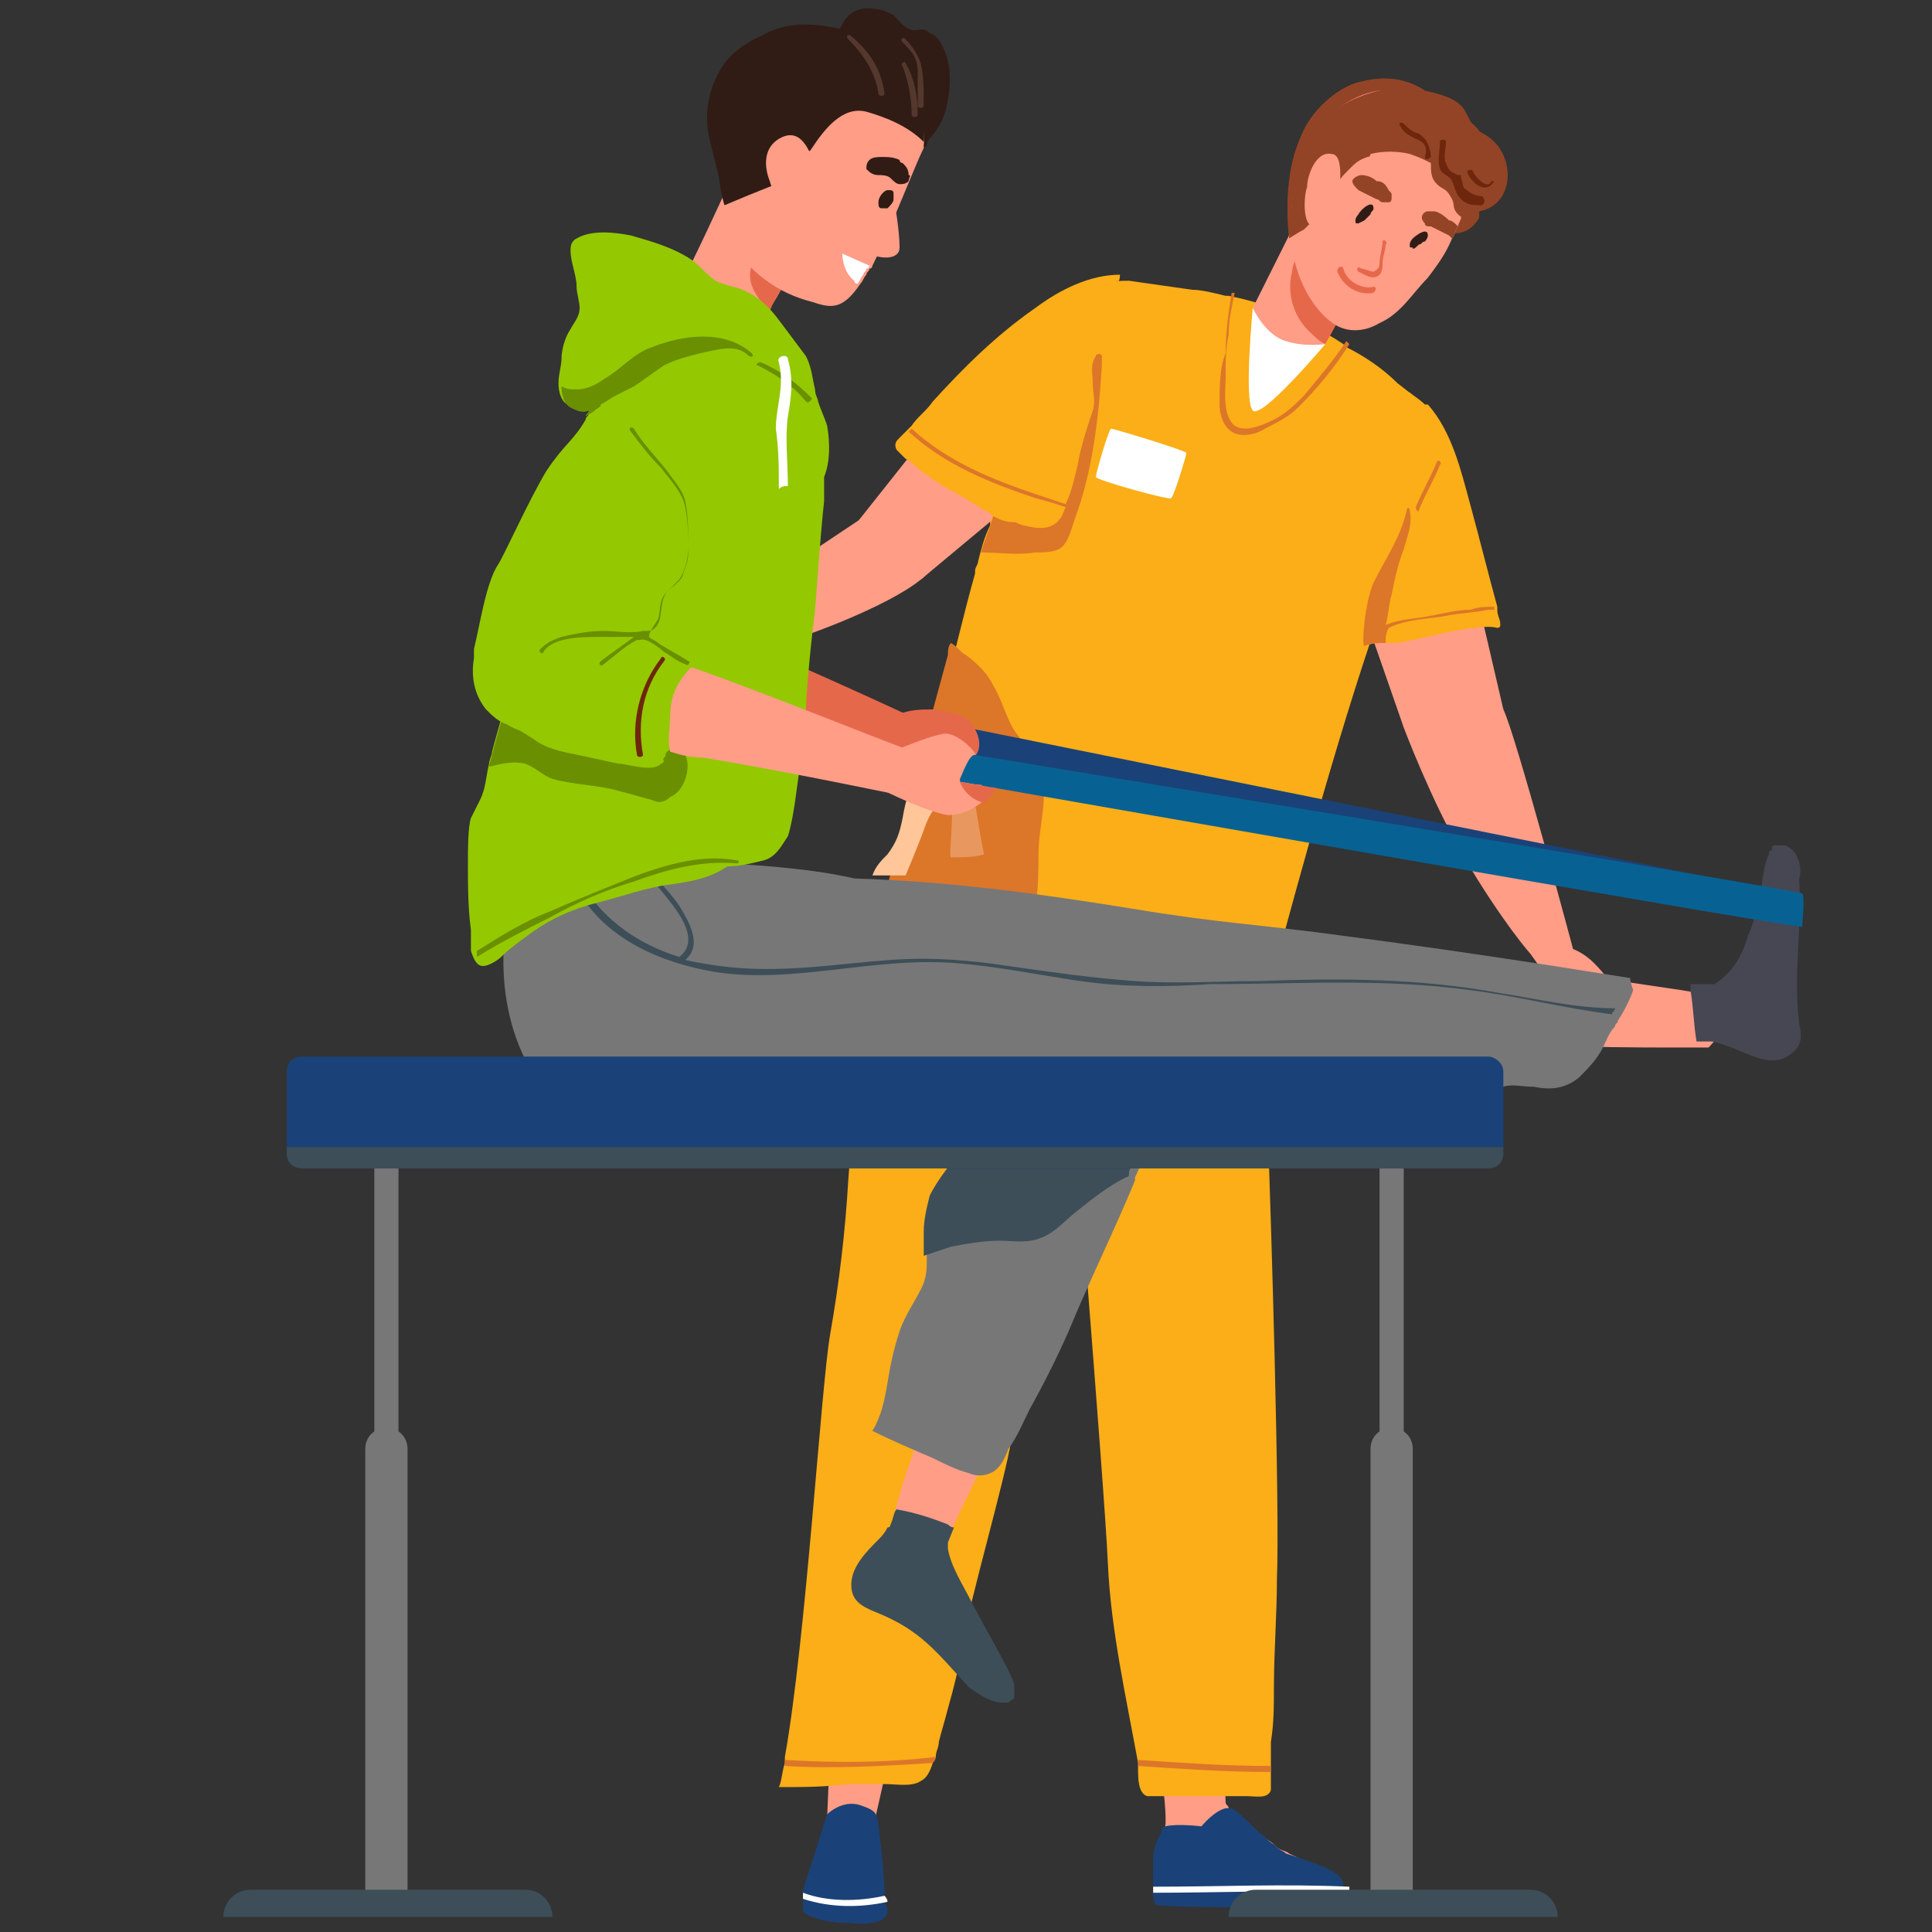 <?xml version="1.0" encoding="UTF-8"?><svg id="T2P4C2" xmlns="http://www.w3.org/2000/svg" viewBox="0 0 64 64"><rect x="0" y="0" width="64" height="64" fill="#333333" stroke="none"/><defs><style>.cls-1{fill:none;}.cls-2{fill:#e8985f;}.cls-3{fill:#fff;}.cls-4{fill:#ff9d87;}.cls-5{fill:#ffc799;}.cls-6{fill:#fbae17;}.cls-7{fill:#e6684b;}.cls-8{fill:#6a8f00;}.cls-9{fill:#301c15;}.cls-10{fill:#944426;}.cls-11{fill:#dc7629;}.cls-12{fill:#076293;}.cls-13{fill:#1a4278;}.cls-14{fill:#3d4e58;}.cls-15{fill:#94c800;}.cls-16{fill:#54382e;}.cls-17{fill:#464752;}.cls-18{fill:#6e270d;}.cls-19{fill:#777;}</style></defs><rect class="cls-1" x="-.26" y="0" width="64" height="64"/><g id="T2P2C3-2"><rect class="cls-1" width="64" height="64"/><g><path class="cls-9" d="M31.3,1.7c-.1-.2-.2-.5-.5-.6-.2-.2-.3-.1-.5-.1-.3,0-.5-.3-.7-.5-.2-.1-.4-.2-.6-.2-.5-.1-.9,.1-1.1,.5-.1,.2-.2,.4-.2,.6s.3,.4,.4,.6c.5,.4,1.1,.8,1.5,1.2s.4,1.1,.8,1.6c0,.1,.1,.2,.1,.1h0s.1,0,.1-.1c.4-.4,.7-.8,.8-1.5,.1-.5,.1-1.1-.1-1.6Z"/><path class="cls-4" d="M28.5,48.9l-.9,6.6-.2,4.7,.5,.7,1.1-.7s2.1-9,1.9-10.8c-.1-1.9-.4-3.2-.6-3.3,0-.1-1.8,2.8-1.8,2.8Z"/><path class="cls-13" d="M29.4,63.3c0,.3-.4,.5-1.3,.4-.9,0-1.5-.3-1.5-.4v-.3h0v-.2h0v-.2c.3-.9,.8-2.5,.8-2.5,0,0,.5-.5,1.1-.3s.5,.3,.6,.6c0,.2,.2,1.6,.2,2.3v.2h0v.1q.1,.2,.1,.3c0-.1,0,0,0,0Z"/><path class="cls-3" d="M29.4,63c-.9,.2-1.9,.2-2.8-.1v-.2c.8,.3,1.8,.3,2.7,.1q.1,.1,.1,.2Z"/><path class="cls-6" d="M36.1,33.9c-.2-1.4-.6-.4-2-.4-1.3-.1-2.4,.7-3.6,1.1-.6,.2-1.3,.2-1.8-.2-.3,1.6-.5,3.2-.6,4.7-.1,1.7-.3,3.4-.6,5.1-.3,1.7-.8,10.1-1.5,14v.2c-.1,.3-.1,.6-.2,.8,.8,0,1.5,0,2.3-.1h1.2c.4,0,.9,.1,1.2-.1,.2-.1,.3-.3,.4-.6q0-.1,.1-.2c0-.2,.1-.3,.1-.5,.1-.4,.2-.7,.3-1.1,.2-.7,.4-1.5,.5-2.2,.2-1.3,1.4-5.4,1.6-6.7,.7-3.8,2.8-12.5,2.6-13.8Z"/><path class="cls-4" d="M38.5,60.9c0-.1,.1-.2,.1-.4,.1-.6-.4-3.7-.4-3.7h2.3l.1,2.9c0,.1,.1,.1,.1,.2,.3,.3,.6,.6,.9,.8l.1,.1h.1c.1,.1,.3,.2,.4,.3l.1,.1c.1,.1,.3,.1,.4,.2,.4,.2,1.7,.7,1.8,1.1,.1,.3-.1,.5-.3,.5h-.6c-1.6,.2-5.2,0-5.2,0-.3-.5-.1-1.5,.1-2.1Z"/><path class="cls-13" d="M44.7,62.8q0,.1,0,0v.2c0,.1,0,.2-.1,.2s-6.3,0-6.3-.1c0,0-.1-.1-.1-.3v-.2h0v-1c0-.5,.2-.7,.3-1,0-.1,.1-.1,.1-.1,.4-.1,1.2,0,1.2,0,0,0,.4-.5,.8-.6h.2c.2,.1,.5,.4,.8,.7l.1,.1c.2,.1,.3,.3,.5,.4l.1,.1c.1,.1,.2,.1,.3,.2,.6,.2,1.6,.5,1.8,.8,.1,.1,.1,.2,.1,.3v.1h0l.2,.2Z"/><path class="cls-3" d="M44.7,62.7c-2.2-.1-4.3,0-6.5,0v-.2c2.2,0,4.3-.1,6.5,0v.2h0Z"/><path class="cls-6" d="M42.3,52.3c0,1.2-.1,2.4-.1,3.6,0,.6,0,1.2-.1,1.8v1h0v.6c-.1,.3-.5,.2-.8,.2h-3.3c-.3-.1-.3-.6-.3-.9h0v-.2c-.4-2.2-.9-4.4-1-6.6-.1-2.4-1.4-18.3-1.4-18.3,0,0,1.5-.8,1.5-1.4,0-.4-.1-.9,.1-1.4,.1-.3,.3-.5,.6-.5,.5-.1,1.1,.1,1.6,.1,.7,.1,1.5,.2,2.2,.3,0,.2,.1,.3,.1,.5,.1,.6,.3,1.2,.6,1.7v4.8c.1,2.5,.4,12.4,.3,14.7Z"/><path class="cls-4" d="M28.8,17l-2.4,1.6,.1,2.5c.1,0,2.9-1,4-1.9s1.2-2,1.1-1.9c-.1,0-2.8-.3-2.8-.3Z"/><path class="cls-10" d="M49.5,4.7c-.2-.2-.4-.3-.6-.4-.2-.2-.3-.6-.5-.8-.3-.3-.8-.4-1.2-.5-.6-.4-1.3-.5-2.1-.3-.6,.1-1.6,.8-2,1.8-.5,1.1-.5,2.4-.4,3.4,0,.1,.5-2,.5-1.9,0,.4,0,.8,.2,1.2,.4,.8,.9,1.9,1.8,2.2,.3,.1,.7,.3,1.1,.2,.1,0,.3-.1,.4-.2,.1-.3,.2-.7,.3-.8,0-.2,.2-.6,.4-.8,.1-.1,.2-.1,.3-.2,.1,0,.2,0,.3,.1,.4,.1,.8-.1,1-.5v-.2c1.1-.2,1.2-1.6,.5-2.3Z"/><path class="cls-4" d="M52,31.4s.4,.1,.8,.5c.4,.4,.6,.7,.5,.8-.1,.1-.5,.2-.9,.2-.5,0-.8,0-.9-.2-.1-.2,.5-1.3,.5-1.3Z"/><path class="cls-4" d="M46.5,24.1s.9,2.4,2,4.3c1.3,2.2,2.2,3.2,2.2,3.2l.5,.7,.9,.2v-1.1s-1.9-7.1-2.3-7.9c-.4-.8-1.4-1.4-1.4-1.4l-1.9,2Z"/><polygon class="cls-4" points="30.3 14.9 28 17.8 30.5 19.2 33.5 16.7 30.3 14.9"/><polygon class="cls-4" points="49.8 23.5 48.8 19.2 44.9 19.5 46.5 24.1 49.8 23.5"/><path class="cls-6" d="M34.3,10.2c-1.3,.9-2.4,2-3.4,3.1-.2,.3-.5,.5-.7,.8l-.1,.1q-.1,.1-.2,.2h0l-.1,.1c-.1,.1-.2,.2-.1,.4,.1,.1,.2,.2,.3,.3,.2,.1,.4,.3,.5,.4,.3,.2,.7,.5,1.1,.7s.8,.5,1.2,.7l.1,.1c.2,.1,.5,.3,.7,.2,.3-.1,.4-.4,.6-.6,0-.1,.1-.1,.1-.2l.1-.1c.1-.3,.3-.5,.4-.8,.4-.8,.8-1.6,1.2-2.4,.1-.2,.1-.3,.2-.5,.1-.2,.2-.4,.2-.6,.2-.4,.3-.8,.5-1.3,.1-.4,.1-1.5,.1-1.5,.1,.1,.1-.2,.1-.2-1,0-2,.5-2.8,1.1Z"/><path class="cls-6" d="M47.4,13.8c-.2-.4-.7-.8-1.1-1.1-.5-.5-1.1-.9-1.7-1.2l-.1-.1c-.3-.2-.6-.4-1-.5h-.1c-.8-.6-1.7-.9-2.7-1.1h-.1c-.4-.1-.8-.2-1.1-.2-.7-.1-1.4-.2-2.1-.3-.3,0-.6,0-.8,.2-.4,.3-.5,.9-.7,1.4s-.4,1.1-.7,1.6c-.3,.7-.7,1.4-1.1,2.1-.5,.9-.9,1.8-1.3,2.7v.1c-.2,.4-.3,.8-.4,1.2,0,.1-.1,.2-.1,.3v.1c-.2,.7-.4,1.5-.6,2.3,0,.1-.1,.2-.1,.3-.1,.1-.1,.3-.1,.4-.2,.7-1.9,7-2,7.7,0,.2,.1,.4,.3,.5,0,0,.1,0,.1,.1,.2,.1,.4,.1,.5,.1,.7,.2,1.5,.5,2.2,.7q.1,0,.2,.1c1.3,.3,2.6,.1,3.9,.5,.7,.2,3.2,0,3.9,.1,.4,.1,1.3,.4,1.7,.1,.2-.2,.2-.9,.3-1.2,.9-3.3,2.5-9,3.8-12.2,.4-1.1,.4-2.1,.8-3.1,.2-.7,.4-1.2,.2-1.6Z"/><path class="cls-11" d="M34.4,28.3c0-1,.4-2,0-2.9-.2-.4-.5-.8-.8-1.2-.3-.5-.4-1-.7-1.5-.2-.4-.5-.7-.9-1-.2-.1-.3-.3-.5-.4-.1,.1-.1,.3-.1,.4-.2,.7-1.9,7-2,7.7,0,.2,.1,.4,.3,.5,0,0,.1,0,.1,.1,.2,.1,.4,.1,.5,.1,.7,.2,1.5,.5,2.2,.7q.1,0,.2,.1c.4,0,.9-.1,1.3-.2,.3-.1,.4-.3,.3-.6,.1-.7,.1-1.3,.1-1.8Z"/><g><g><polygon class="cls-4" points="41.5 10.2 41.9 12 43.2 11.7 43.9 11.4 44.5 10.3 44.6 9.9 43.2 6.8 41.5 10.2"/><path class="cls-7" d="M43.5,11.1c.1,.1,.2,.2,.4,.3l.6-1.1c-.2-.4-.5-.8-.7-1.1-.3-.4-.9-1.1-1-.2-.2,.8,.1,1.6,.7,2.1Z"/><path class="cls-4" d="M42.9,8.7c.2,.8,.7,1.7,1.4,2.1,.4,.2,.9,.2,1.4-.1,.7-.3,1.1-1,1.6-1.5,.3-.4,.6-.8,.8-1.3,.1-.1,.1-.3,.2-.4h0c0-.1,.1-.2,.1-.3v-.1c.2-.4,.3-.8,.4-1.3,0-.4,.2-.8,.1-1.1s-.5-.5-.7-.6c-.3-.2-.5-.3-.8-.4-.4-.6-1-.8-1.7-.7s-1.4,.5-1.9,1.1c-1,1.2-1.2,3.1-.9,4.6Z"/><path class="cls-10" d="M49.1,4.7c0-.4-.3-.6-.6-.8s-.5-.3-.8-.5h-.1c-.1-.1-.2-.1-.3-.2h.1l-.1-.1h-.1c-.5-.1-1-.3-1.5-.1-.9,.2-1.8,.7-2.3,1.5-.3,.4-.4,.8-.5,1.3-.1,.6-.2,2.1-.2,2.1,0,0,.3-.2,.5-.3,.1-.1,.2-.2,.3-.3,.3-.3,.5-.6,.7-1,.1-.3,.3-.5,.5-.7s.3-.3,.6-.4c0,0,.1,0,.1-.1,.4-.1,.9-.1,1.3,0,.3,.1,.5,.2,.7,.3,0,.3,0,.5,.2,.7s.3,.1,.5,.5c.1,.2,0,.3,.2,.5s.5,.2,.7,0v-.7c0-.6,.1-1.1,.1-1.7Z"/><path class="cls-9" d="M47,8.1c.1,0,.1-.1,.2-.1,0,0,.1-.1,.1-.2,0-.3-.4,0-.5,.1,0,0-.1,.1-.1,.2s0,.1,.1,.1c0,.1,.1,0,.2-.1q0,.1,0,0Z"/><path class="cls-9" d="M45.2,7.3q.1-.1,.2-.2c0-.1,.1-.1,.1-.2,0-.3-.4,0-.5,.2,0,0-.1,.1-.1,.2s0,.1,.1,.1l.2-.1q-.1,0,0,0Z"/><path class="cls-4" d="M43.6,7.5c.2,0,.3-.3,.4-.4,.1-.2,.2-.5,.3-.8h0v-.1q0-.1,.1-.2v-.1c0-.3,0-.8-.3-.8-.5-.1-.8,.7-.8,1.1-.1,.2-.2,1.4,.3,1.3Z"/></g><path class="cls-7" d="M44.5,8.9c.1,.4,.6,.7,1,.6,.1,0,.1,.1,0,.2-.5,.1-1-.2-1.2-.7,0-.2,.2-.2,.2-.1Z"/><path class="cls-10" d="M45.1,5.8c-.1,0-.3,.1-.3,.2s.1,.2,.2,.3c.2,.1,.4,.2,.6,.3,.1,0,.1,.1,.2,.1h.2c.1,0,.1-.1,.1-.2s0-.1-.1-.2c-.1-.2-.2-.3-.4-.3-.1-.1-.3-.2-.5-.2q.1,0,0,0Z"/><path class="cls-10" d="M47.1,7.2q0,.1,.1,.2c0,.1,.1,.1,.2,.1,.2,.1,.4,.2,.6,.3l.1,.1c.1-.1,.1-.3,.2-.4h0c-.1-.1-.2-.2-.3-.2-.2-.2-.4-.3-.5-.3h-.2c-.1,0-.2,.1-.2,.2Z"/></g><path class="cls-3" d="M43.9,11.4s-.7,.1-1.3-.1c-.7-.2-1.1-1.1-1.1-1.1,0,0-.3,3.1,0,3.4,.3,.3,2.4-2.2,2.4-2.2Z"/><path class="cls-6" d="M43.8,20.7c0,.3,.2,.8,.6,.8h.4c.1,0,.3-.1,.4-.1,.2-.1,.5-.1,.7-.1h.3c.5,0,2.7-.7,3.4-.5q.1,0,.1-.1c0-.2-.1-.3-.1-.5v-.1c-.3-1.1-.6-2.3-.9-3.4-.3-1.1-.6-2.4-1.4-3.3h-.1c-.2-.2-.4-.3-.5-.4-.1,0-.3,.1-.4,.1-.4,.3-.7,.8-1,1.3-.5,.9-.8,1.9-1,3-.1,.6-.2,1.2-.3,1.8-.2,.5-.2,1-.2,1.5Z"/><path class="cls-11" d="M45.2,21.4c.2-.1,.5-.1,.7-.1,0-.2,0-.3,.1-.5,.6-.3,1.4-.3,1.9-.4s.9-.1,1.4-.2h.2v-.1c-.3,0-.5,0-.8,.1-.4,0-.8,.1-1.3,.2s-1,.1-1.5,.3c.1-.3,.1-.7,.2-1,.1-.5,.2-1,.4-1.5,.1-.4,.3-.8,.2-1.3,0-.1-.1-.1-.1,0-.2,.9-.7,1.6-1.1,2.4-.3,.7-.4,2.1-.3,2.1Z"/><path class="cls-11" d="M46.9,16.8c.2-.5,.5-1,.7-1.5,0-.1,.2,0,.1,.1-.2,.5-.5,1-.7,1.5,0,.1-.1,0-.1-.1Z"/><path class="cls-11" d="M40.4,13.4c0,.3,.1,.7,.4,.9,.3,.2,.8,.1,1.1-.1,.4-.2,.8-.4,1.1-.7,.6-.6,1.2-1.3,1.7-2.1l-.1-.1c-.4,.6-.9,1.2-1.4,1.8-.3,.3-.6,.6-1,.8s-1.1,.5-1.4,.1c-.3-.4-.2-1.1-.2-1.5,0-.5,0-1,.1-1.4,0-.5,.1-.9,.2-1.4h-.1c-.1,.6-.2,1.3-.2,2-.2,.5-.2,1.1-.2,1.7Z"/><g><path class="cls-7" d="M23,20.6c-.4,.4-.7,.9-.8,1.5-.1,.4-.1,.8-.1,1.2,.3,.1,.7,.2,1.1,.3,2.5,.5,6.7,1.6,6.7,1.6l.2-1.5s-4.5-2.1-7.1-3.1Z"/><path class="cls-2" d="M32.2,25.9q0-.1,0,0c-.3-.1-.4-.1-.6-.1h0v-.1c0-.1-.2-.1-.2,0,.3,.9,0,2.7,.1,2.7,.4,0,.8,0,1.1-.1,0,.1-.3-1.6-.4-2.4Z"/><path class="cls-5" d="M30.7,25.2c-.1-.1-.2,.1-.1,.1,0,0,.1,0,.1,.1-.5,.3-.7,1.1-.8,1.7-.1,.5-.2,.8-.5,1.2-.2,.2-.4,.4-.5,.7h1.1s.5-1.2,.6-1.5,.2-.5,.4-.8c.1-.1,.2-.3,.2-.5,.1-.5-.2-.8-.5-1Z"/><polygon class="cls-13" points="58.8 29.5 32 24.1 31.5 25.4 58.9 30 58.8 29.5"/><path class="cls-7" d="M32,23.8c-.3-.2-.7-.2-1-.3-.5,0-.9,0-1.3,.2-.1,0-.1,.2,0,.2-.2,.3-.3,.8,.1,1.1,.3,.2,.5,.2,.9,.2,.3,0,.6-.1,.9,0h.5c.6-.3,.3-1.1-.1-1.4Z"/><path class="cls-4" d="M30.2,51.9l-.7-1.2s.1-.3,.2-.8c0-.1,.1-.3,.1-.4,.3-1,.9-2.6,1.4-4.2l2.2,1.1-.6,1.6-1.2,2.5-.3,.6-.2,.5-.9,.3Z"/><path class="cls-14" d="M33.2,56.4h.2c.1-.1,.2-.1,.2-.2v-.4h0c-.1-.4-1.1-2.1-1.4-2.7-.3-.6-.7-1.2-.8-1.8v-.2l.2-.5q-.1,0-.2-.1c-.5-.2-1.1-.4-1.7-.5h0c-.1,.1-.1,.3-.2,.5,0,0,0,.1-.1,.1-.1,.2-.2,.3-.3,.4-.4,.4-.9,.9-.9,1.5,0,.5,.3,.7,.8,.9,1.5,.6,2,1.3,3.1,2.5,.3,.2,.7,.5,1.1,.5Z"/><path class="cls-19" d="M38.4,36.5c0,.4-.2,.8-.3,1.2v.1c-.2,.4-.3,.8-.5,1.2v.1c-.7,1.7-1.5,3.3-2.2,5-.4,.9-.8,1.7-1.3,2.6-.2,.4-.4,.9-.7,1.3-.1,.3-.3,.7-.6,.8-.2,.1-.5,.1-.7,0-.4-.1-.8-.3-1.2-.5-.7-.3-1.4-.6-2-.9,.3-.5,.4-1,.5-1.6s.2-1.1,.4-1.7c.2-.6,.6-1.1,.8-1.6,.1-.3,.1-.5,.1-.8v-.8c0-.4,.1-.8,.2-1.2,.2-.4,.5-.8,.8-1.2,0-.3,.1-.5,.2-.8,.1-.2,.1-.4,.2-.6,.2-.6,.5-1.1,.8-1.6-.1-.1-.2-.3-.3-.4,0-.1,.1-.1,.2,0,0,.1,.1,.2,.2,.3,.1-.2,.3-.4,.4-.6,.1-.1,.2,0,.1,.1-.2,.2-.3,.4-.4,.6,.3,.2,.7,.2,1,.1,.4-.1,.8-.3,1.2-.5,.7-.2,1.5-.2,2.1,.2,.4,.1,1,.6,1,1.2Z"/><path class="cls-14" d="M35.5,37.3c-.7-.1-1.4-.1-2.2-.2-.4,0-.8-.1-1.3-.1-.1,.2-.1,.4-.2,.6-.1,.3-.1,.5-.2,.8-.3,.4-.6,.8-.8,1.2-.1,.4-.2,.8-.2,1.2v.8c.3-.1,.6-.2,.9-.3,.5-.1,1.1-.2,1.6-.2s.9,.1,1.4-.1c.5-.2,.8-.6,1.2-.9,.5-.4,1-.8,1.6-1.1,0,0,.1,0,.1-.1v-.1c.2-.4,.3-.8,.5-1.2-.7-.1-1.5-.2-2.4-.3Z"/><path class="cls-4" d="M57.6,33.6l-1,1.1h-1.2c-1.1,0-2.7,0-4.5-.1l.4-2.4,1.7,.2,2.7,.4,.6,.1,.5,.1,.8,.6Z"/><path class="cls-17" d="M59.3,28.1s-.1-.1-.2-.1h-.3c-.1,0-.1,.1-.1,.1,0,0,0,.1-.1,.1v.1h0c-.2,.4-.2,.9-.3,1.3-.1,.5-.2,1-.4,1.4-.2,.7-.5,1.2-1.1,1.6h-.8v.2c.1,.6,.1,1.1,.2,1.7h.5c.1,0,.7,.2,.9,.3,.5,.2,1.1,.5,1.6,.2s.5-.6,.4-1.1c-.2-1.6,.1-3.2,0-4.8,.1-.3,0-.8-.3-1Z"/><path class="cls-19" d="M54,32.4c-3.1-.5-6.4-1-9.5-1.4-2.9-.4-4-.4-7-.9-3.1-.5-6-.9-9.2-1-1.3-.3-2.7-.4-4.1-.5s-2.8,0-4.1,.5c-.3,.1-.5,.2-.8,.3,0,0-.1,0-.1,.1-.8,.3-1.6,.8-2.2,1.3h0c0-.1-.2-.1-.2,0v.2c-.1,.1-.2,.1-.3,.2-.1,.1,0,.2,.1,.1l.1-.1c-.1,1.3,.1,2.7,.7,3.9s1.8,1.3,3,1.4h.1c0,.1,.1,.1,.1,.1,2.4-.7,4.9-.7,7.4-.6,2.5,.1,5,.3,7.5,.4,2.6,.1,5.2,.1,7.8,.1h2c1.2,0,2.5,.1,3.6-.2,.3-.1,.6-.3,.9-.3,.3-.1,.6,0,1,0,.5,.1,1,.1,1.5-.3,.3-.3,.6-.6,.8-1,.1-.2,.2-.5,.4-.7,0-.1,.1-.1,.1-.2,.2-.3,.4-.7,.5-1q-.1-.3-.1-.4Z"/><path class="cls-14" d="M49.7,32.9c-2.7-.5-5.3-.5-8-.4-1.4,0-2.7,.1-4.1,0-1.4-.1-2.8-.3-4.2-.5-1.3-.2-2.6-.3-3.9-.2-1.4,.1-2.7,.3-4.1,.3-.9,0-1.8-.1-2.7-.3,.6-.5,.1-1.3-.2-1.8-.5-.7-1.2-1.4-2-1.8-.1-.1-.2,.1-.1,.1,.6,.3,1.1,.7,1.5,1.2s1.4,1.6,.6,2.2h0c-1.3-.4-2.5-1.2-3.2-2.4,0,0,0-.1-.1-.1,0-.1-.2,0-.1,.1v.1c.9,1.7,2.8,2.5,4.6,2.8,2.6,.4,5.2-.5,7.9-.3,1.4,.1,2.8,.4,4.2,.6,1.4,.2,2.8,.2,4.3,.1,2.9,0,5.7-.2,8.6,.2,1.6,.2,3.1,.6,4.7,.8,0-.1,.1-.1,.1-.2-1.3,0-2.5-.3-3.8-.5Z"/><g><path class="cls-19" d="M12.8,63.3c-.4,0-.7-.3-.7-.7v-14.6c0-.4,.3-.7,.7-.7s.7,.3,.7,.7v14.6c0,.4-.3,.7-.7,.7Z"/><rect class="cls-19" x="12.4" y="38.3" width=".8" height="24.5"/><path class="cls-14" d="M8.3,62.6h9.1c.5,0,.9,.4,.9,.9H7.4c0-.5,.4-.9,.9-.9Z"/><path class="cls-19" d="M46.1,63.3c-.4,0-.7-.3-.7-.7v-14.6c0-.4,.3-.7,.7-.7s.7,.3,.7,.7v14.6c0,.4-.3,.7-.7,.7Z"/><rect class="cls-19" x="45.7" y="38.3" width=".8" height="24.5"/><path class="cls-14" d="M41.6,62.6h9.1c.5,0,.9,.4,.9,.9h-10.9c0-.5,.4-.9,.9-.9Z"/><path class="cls-13" d="M49.8,35.5v2.7c0,.3-.2,.5-.5,.5H10c-.3,0-.5-.2-.5-.5v-2.7c0-.3,.2-.5,.5-.5H49.3c.2,0,.5,.2,.5,.5Z"/><path class="cls-14" d="M49.8,38v.2c0,.3-.2,.5-.5,.5H10c-.3,0-.5-.2-.5-.5v-.2H49.8Z"/></g><g><path class="cls-9" d="M24,2.1c-.5,.7-.7,1.6-.5,2.5,.1,.4,.2,.8,.3,1.2,.2,.6,.3,1,.3,1,0,0,1.8,.7,2.4,.4,.7-.4,1.2-1,1.7-1.5s1.6-1.6,2.3-1v.1c0,.1,.2,.1,.2,0,.2-.8,.2-1.5-.3-2.3-.4-.7-1.3-1.2-2-1.4-1.1-.3-2.2-.5-3.2,.1-.5,.2-1,.6-1.2,.9Z"/><path class="cls-4" d="M26.2,9c0,.1,0,.2-.1,.2-.1,.1-.3,.6-.6,1-.3,.6-.5,1.1-.5,1.1,0,0-.5,.1-.8,0s-2-1.3-2-1.3c0,0,.1-.2,.4-.7s1.4-2.9,1.4-2.9c0,0,1.6,1.3,1.8,1.6,.2,.4,.4,.8,.4,1Z"/><path class="cls-7" d="M25.9,8.8c-.3-.2-.9-.5-1,0-.2,.6,.2,1.1,.6,1.5h0c.2-.5,.5-.9,.6-1,0-.1,.1-.1,.1-.2-.1-.2-.2-.2-.3-.3Z"/><path class="cls-4" d="M30.6,4.8v.1c-.3,.6-1.1,2.7-1.7,3.9h0s0,.1-.1,.1c0,.1-.1,.1-.1,.2-.1,.1-.1,.2-.2,.3-.6,.9-1,.8-1.6,.6-1.2-.3-2-1-2.6-1.8-.3-1-.8-4.4,1-5.6,1.9-1.4,3.1-.7,3.9-.3,.9,.2,1.5,1.7,1.4,2.5Z"/><path class="cls-4" d="M28.8,8.4c.4,.2,1,.2,1-.2s-.1-1.2-.2-1.6c0-.1-.1-.1-.1,0-.4,0-.7,.9-.8,1.1-.1,.5-.4,.5,.1,.7Z"/><path class="cls-9" d="M26,6c.5-.1,.6-.7,.9-1.1,.4-.6,1-1.4,1.8-1.2,.7,.2,1.4,.5,1.9,1,.1-.7-.4-2.4-1.2-2.7-.4-.1-1.5-.4-1.6-.4h-.4c-.4,0-1.7,.5-2.1,.8-2.3,1.4-1.3,4.4-1.3,4.4,0,0,1.4-.6,2-.8Z"/><path class="cls-4" d="M25.5,6c.1,.4,.5,1,1,.7,.5-.3,.5-1.1,.4-1.6q0-.1-.1-.1c-.2-.4-.5-.7-1-.4-.5,.3-.5,.9-.3,1.4Z"/><path class="cls-9" d="M29.5,6.3h-.1c-.1,0-.3,.2-.3,.4,0,.1,0,.2,.1,.2h.2c.1-.1,.2-.2,.2-.3v-.2c0-.1-.1-.1-.1-.1Z"/><path class="cls-9" d="M29.9,5.4s-.1,0-.1-.1c-.2-.1-.4-.1-.6-.1-.1,0-.3,0-.4,.1s-.1,.2-.1,.3c.1,.1,.2,.2,.4,.2,.1,0,.3,0,.4,.1s.2,.2,.3,.2,.2,0,.3-.1c0-.1,.1-.2,0-.2,0-.2-.1-.3-.2-.4Z"/></g><path class="cls-15" d="M27.4,14.1c-.1-.3-.2-.5-.3-.8,0-.1-.1-.2-.1-.4-.1-.4-.1-.7-.3-1.1-.3-.4-.6-.8-.9-1.2s-.6-.7-1-.9c-.3-.2-.7-.2-1.1-.4-.3-.2-.5-.5-.8-.7-.6-.4-1.3-.6-2-.8-.5-.1-1.3-.2-1.8,.1-.2,.1-.2,.3-.2,.4,0,.4,.2,.8,.2,1.2,0,.2,.1,.5,.1,.7,0,.3-.2,.5-.3,.7-.2,.3-.3,.7-.3,1,0,.2-.1,.5-.1,.8s.1,.6,.3,.7,.4,.2,.6,.1h.4c-.4,1-.8,2-1.1,3-.1,.4-.2,.7-.4,1.1-.3,.9-.6,1.8-.8,2.8-.2,.7-.4,1.4-.6,2.1-.1,.4-.2,.9-.3,1.3h0c-.1,.4-.2,.7-.3,1.1,0,.1-.1,.3-.1,.4-.1,.4-.1,.8-.3,1.2l-.3,.6c-.1,.3-.1,1.1-.1,1.4,0,.8,0,1.6,.1,2.3v.7c.1,.3,.2,.5,.4,.5s.5-.2,.6-.3c.3-.3,.6-.5,1-.8,.7-.5,1.4-.8,2.2-1,.8-.2,1.6-.5,2.4-.6,.7-.1,1.3-.2,1.9-.6,.4,0,.8-.1,1.2-.2,.4-.1,.6-.5,.8-.8,.2-.6,.3-1.7,.4-2.3,.1-.6,.2-1.3,.2-1.9,0-.3,.1-1.7,.3-3.3,.1-1.3,.2-2.7,.3-3.6v-.8c.2-.5,.2-1.1,.1-1.7Z"/><path class="cls-8" d="M24.4,28.6c-1.2-.1-2.3,.2-3.4,.6-1,.3-1.9,.7-2.8,1.2-.8,.4-1.6,.8-2.4,1.3v-.2c.8-.5,1.6-1,2.4-1.3,.9-.4,1.9-.8,2.9-1.2,1.1-.4,2.2-.7,3.3-.5,.1,0,.1,.1,0,.1Z"/><path class="cls-8" d="M22.7,25c-.1-.3-.4-.3-.6-.1-.1,.1,0,.1-.1,.2s.1,.1-.1,.2c-.3,.3-1.1,0-1.4,0-.5-.1-.9-.2-1.4-.3-.5-.1-1-.2-1.4-.5-.3-.2-.5-.3-.8-.5-.1,0-.2-.1-.3-.1h0c-.1,.4-.2,.7-.3,1.1,0,.1-.1,.3-.1,.4,.4-.1,.8-.2,1.2-.1,.3,.1,.6,.4,.9,.5,.7,.2,1.5,.2,2.2,.4,.4,.1,.7,.2,1.1,.3,.2,.1,.4,.1,.6-.1,.5-.2,.7-1,.5-1.4Z"/><path class="cls-12" d="M30.4,24.7s29.3,4.8,29.3,4.9c.1,.1,0,1,0,1.1s-29.6-5.1-29.6-5.1l.3-.9Z"/><path class="cls-4" d="M32.5,26c-.2,0-.7-.1-.7-.1v-.1c.1-.2,.3-.8,.5-.8,.1,0-.5-.7-1-.7-.6,.1-1.2,.4-1.8,.6-.1,0,0,.2,0,.2-.4,.3-.2,1.1-.2,1.1,0,0,1.4,.7,2.1,.8,.5,0,.8-.2,1.1-.4,.3-.3,.4-.5,.4-.5,0,0-.3,0-.4-.1Z"/><path class="cls-7" d="M32.5,26c-.2,0-.7-.1-.7-.1h0c.1,.3,.4,.6,.8,.7,.3-.3,.4-.5,.4-.5,0,0-.4,0-.5-.1Z"/><path class="cls-4" d="M22.9,22.1c-.4,.4-.7,.9-.7,1.6,0,.4-.1,.8,0,1.2,.3,.1,.7,.2,1.1,.2,2.5,.4,6.8,1.3,6.8,1.3l.2-1.5c-.2,0-4.8-1.9-7.4-2.8Z"/><path class="cls-15" d="M20.9,13.3c-.2,.2-.4,.1-.5-.1-.2-.2-.2-.6-.5-.2-.1,.1-.2,.4-.4,.7,0,.1-.1,.1-.1,.2-.4,.7-.7,.8-1.3,1.7-.6,1-1.4,2.8-1.6,3.1-.4,.6-.6,2-.8,2.8v.3c-.1,.6,0,1.2,.4,1.7,.2,.2,.4,.4,.7,.5,.3,.2,.7,.3,1.1,.3,.7-.1,1.2-.8,1.5-1.4,.3-.7,.4-1.6,.5-2.4v-.1c.1-1.1,.2-2.3,.3-3.4,.1-1,.2-2,.5-3v-.1c.1-.1,.3-.2,.4-.3-.1-.2-.1-.3-.2-.3Z"/><path class="cls-8" d="M21.8,20.5c.1-.3,0-.6,.3-.9l.4-.4c.2-.3,.3-.7,.3-1.1,0-.5,0-1-.1-1.5-.1-.4-.4-.7-.6-1-.4-.5-.8-.9-1.1-1.4-.1-.1-.2,0-.1,.1,.3,.4,.6,.8,1,1.2,.3,.4,.7,.8,.8,1.3,.1,.5,.1,1,.1,1.5,0,.3-.1,.5-.2,.8-.1,.2-.3,.3-.5,.5-.3,.4-.1,.9-.4,1.2-.1,.1-.2,.1-.3,.1h-.1c-.4,.1-.9,0-1.3,0-.5,0-1,.1-1.4,.2-.3,.1-.5,.2-.7,.4-.1,.1,.1,.2,.1,.1,.3-.5,1.3-.5,1.8-.5h1.2c-.4,.3-.7,.5-1.1,.8-.1,.1,0,.2,.1,.1,.4-.3,.7-.6,1.1-.8h.1c.2-.1,.7,.3,.8,.4,.2,.1,.4,.3,.7,.4,.1,.1,.2-.1,.1-.1-.3-.2-.7-.4-1-.6-.1-.1-.2-.1-.3-.2,0-.2,.2-.4,.3-.6Z"/><path class="cls-8" d="M24.9,11.7c-.9-.8-2.3-.6-3.3-.2-.6,.2-1,.7-1.5,1-.3,.2-.6,.4-1,.4-.2,0-.3,0-.5-.1,0,.3,.1,.6,.3,.7s.4,.2,.6,.1c0,.1-.1,.1-.1,.2,.1-.1,.2-.1,.3-.2,.1-.1,.2-.1,.2-.2,.2-.1,.3-.2,.5-.3l.6-.3c.3-.2,.7-.5,1-.7,.4-.2,.8-.3,1.2-.4,.5-.1,1.1-.3,1.5,0,.2,.2,.3,.1,.2,0Z"/><path class="cls-8" d="M26.9,13.2c-.5-.5-1-.9-1.7-1.2-.1,0-.2,.1-.1,.1,.6,.3,1.2,.7,1.6,1.2,.1,.1,.2-.1,.2-.1Z"/><path class="cls-16" d="M30.5,2.1c-.1-.3-.3-.6-.5-.8-.1-.1-.2,0-.1,.1,.3,.3,.5,.5,.5,1v1.1c0,.1,.2,.1,.2,0,0-.5,0-1-.1-1.4Z"/><path class="cls-16" d="M30,2.1c0-.1-.2,0-.1,.1,.2,.5,.3,1.1,.3,1.6,0,.1,.2,.1,.2,0,0-.6-.1-1.2-.4-1.7Z"/><path class="cls-16" d="M28.2,1.2c-.1-.1-.2,0-.1,.1,.5,.5,.9,1.1,1,1.8,0,.1,.2,.1,.2,0-.1-.8-.5-1.4-1.1-1.9Z"/></g><path class="cls-7" d="M45.8,8c0,.2-.1,.5-.1,.7,0,.1,0,.2-.2,.3-.1,0-.3-.1-.4-.1-.1-.1-.2,0-.1,.1,.2,.1,.5,.3,.7,.1,.1-.1,.1-.3,.1-.4,0-.2,.1-.4,.1-.6,.1-.1-.1-.2-.1-.1Z"/><path class="cls-18" d="M47.2,4.6c-.1-.1-.2-.2-.3-.2-.2-.1-.3-.2-.4-.3-.1-.1-.2,0-.1,.1,.1,.2,.3,.3,.5,.4,.3,.1,.4,.3,.3,.6,0,.1,.1,.1,.2,0,0-.2-.1-.5-.2-.6Z"/><path class="cls-18" d="M49.1,6.5c-.2,0-.4-.1-.5-.2-.2-.1-.1-.2-.2-.4v-.1h-.1c-.2-.1-.3-.1-.4-.4-.1-.2,0-.5,0-.7,0-.1-.2-.1-.2,0,0,.3-.1,.6,0,.9,.1,.2,.3,.2,.4,.4,.1,.2,.1,.4,.3,.6s.4,.2,.7,.2c.1-.1,.1-.2,0-.3Z"/><path class="cls-18" d="M49.4,6c-.1,.3-.5-.1-.6-.3,0-.1-.2-.1-.2,0,.1,.3,.6,.8,.9,.3,.1,0-.1,0-.1,0Z"/><path class="cls-11" d="M35.6,17.2c-.1,.3-.2,.7-.4,.9-.2,.2-.6,.2-.9,.2-.6,.1-1.2,0-1.8,0,.1-.4,.3-.8,.4-1.2h0c.2,.1,.4,.2,.7,.2,.1,0,.2,.1,.3,.1,.4,.1,.9,.2,1.2-.2,.1-.1,.1-.2,.2-.4-.3-.1-.6-.2-1-.3-1.5-.5-3-1.1-4.2-2.2l.1-.1c1.2,1.1,2.7,1.7,4.2,2.2,.3,.1,.6,.2,.9,.3,.2-.4,.3-.9,.4-1.3,.1-.6,.3-1.2,.5-1.8,.1-.3,0-.6,0-.9s-.1-.6,.1-.9c0-.1,.2-.1,.2,0v.3c-.1,1.7-.3,3.5-.9,5.1Z"/><path class="cls-3" d="M36.8,14.2c.1,0,2.4,.7,2.5,.8,0,.1-.4,1.4-.5,1.5,0,.1-2.5-.6-2.5-.7s.4-1.5,.5-1.6Z"/><path class="cls-11" d="M31,58.2q0,.1-.1,.2c-1.6,.1-3.3,.2-4.9,.1v-.2c1.7,.1,3.3,.1,5-.1Z"/><path class="cls-11" d="M42.1,58.5v.2h0c-1.5,0-2.9-.1-4.4-.2h0v-.2c1.5,.1,2.9,.2,4.4,.2Z"/><path class="cls-3" d="M28.8,8.8s0,.1-.1,.1c0,.1-.1,.1-.1,.2-.1,.1-.1,.2-.2,.3-.1,0-.1-.1-.1-.1-.4-.3-.4-.9-.4-.9l.9,.4Z"/><path class="cls-3" d="M25.8,16.2c.1-.1,.2-.1,.3-.1,0-.8-.1-1.6,0-2.3,.1-.6,.2-1.2,0-1.9,0-.2-.4-.1-.3,.1,.2,.8-.1,1.5-.1,2.2,.1,.7,.1,1.3,.1,2Z"/><path class="cls-18" d="M21.9,21.8c-.7,.9-1,2.1-.8,3.2,0,.1,.2,.1,.2,0-.2-1.1,0-2.2,.7-3.1,.1-.1-.1-.2-.1-.1Z"/></g></g></svg>